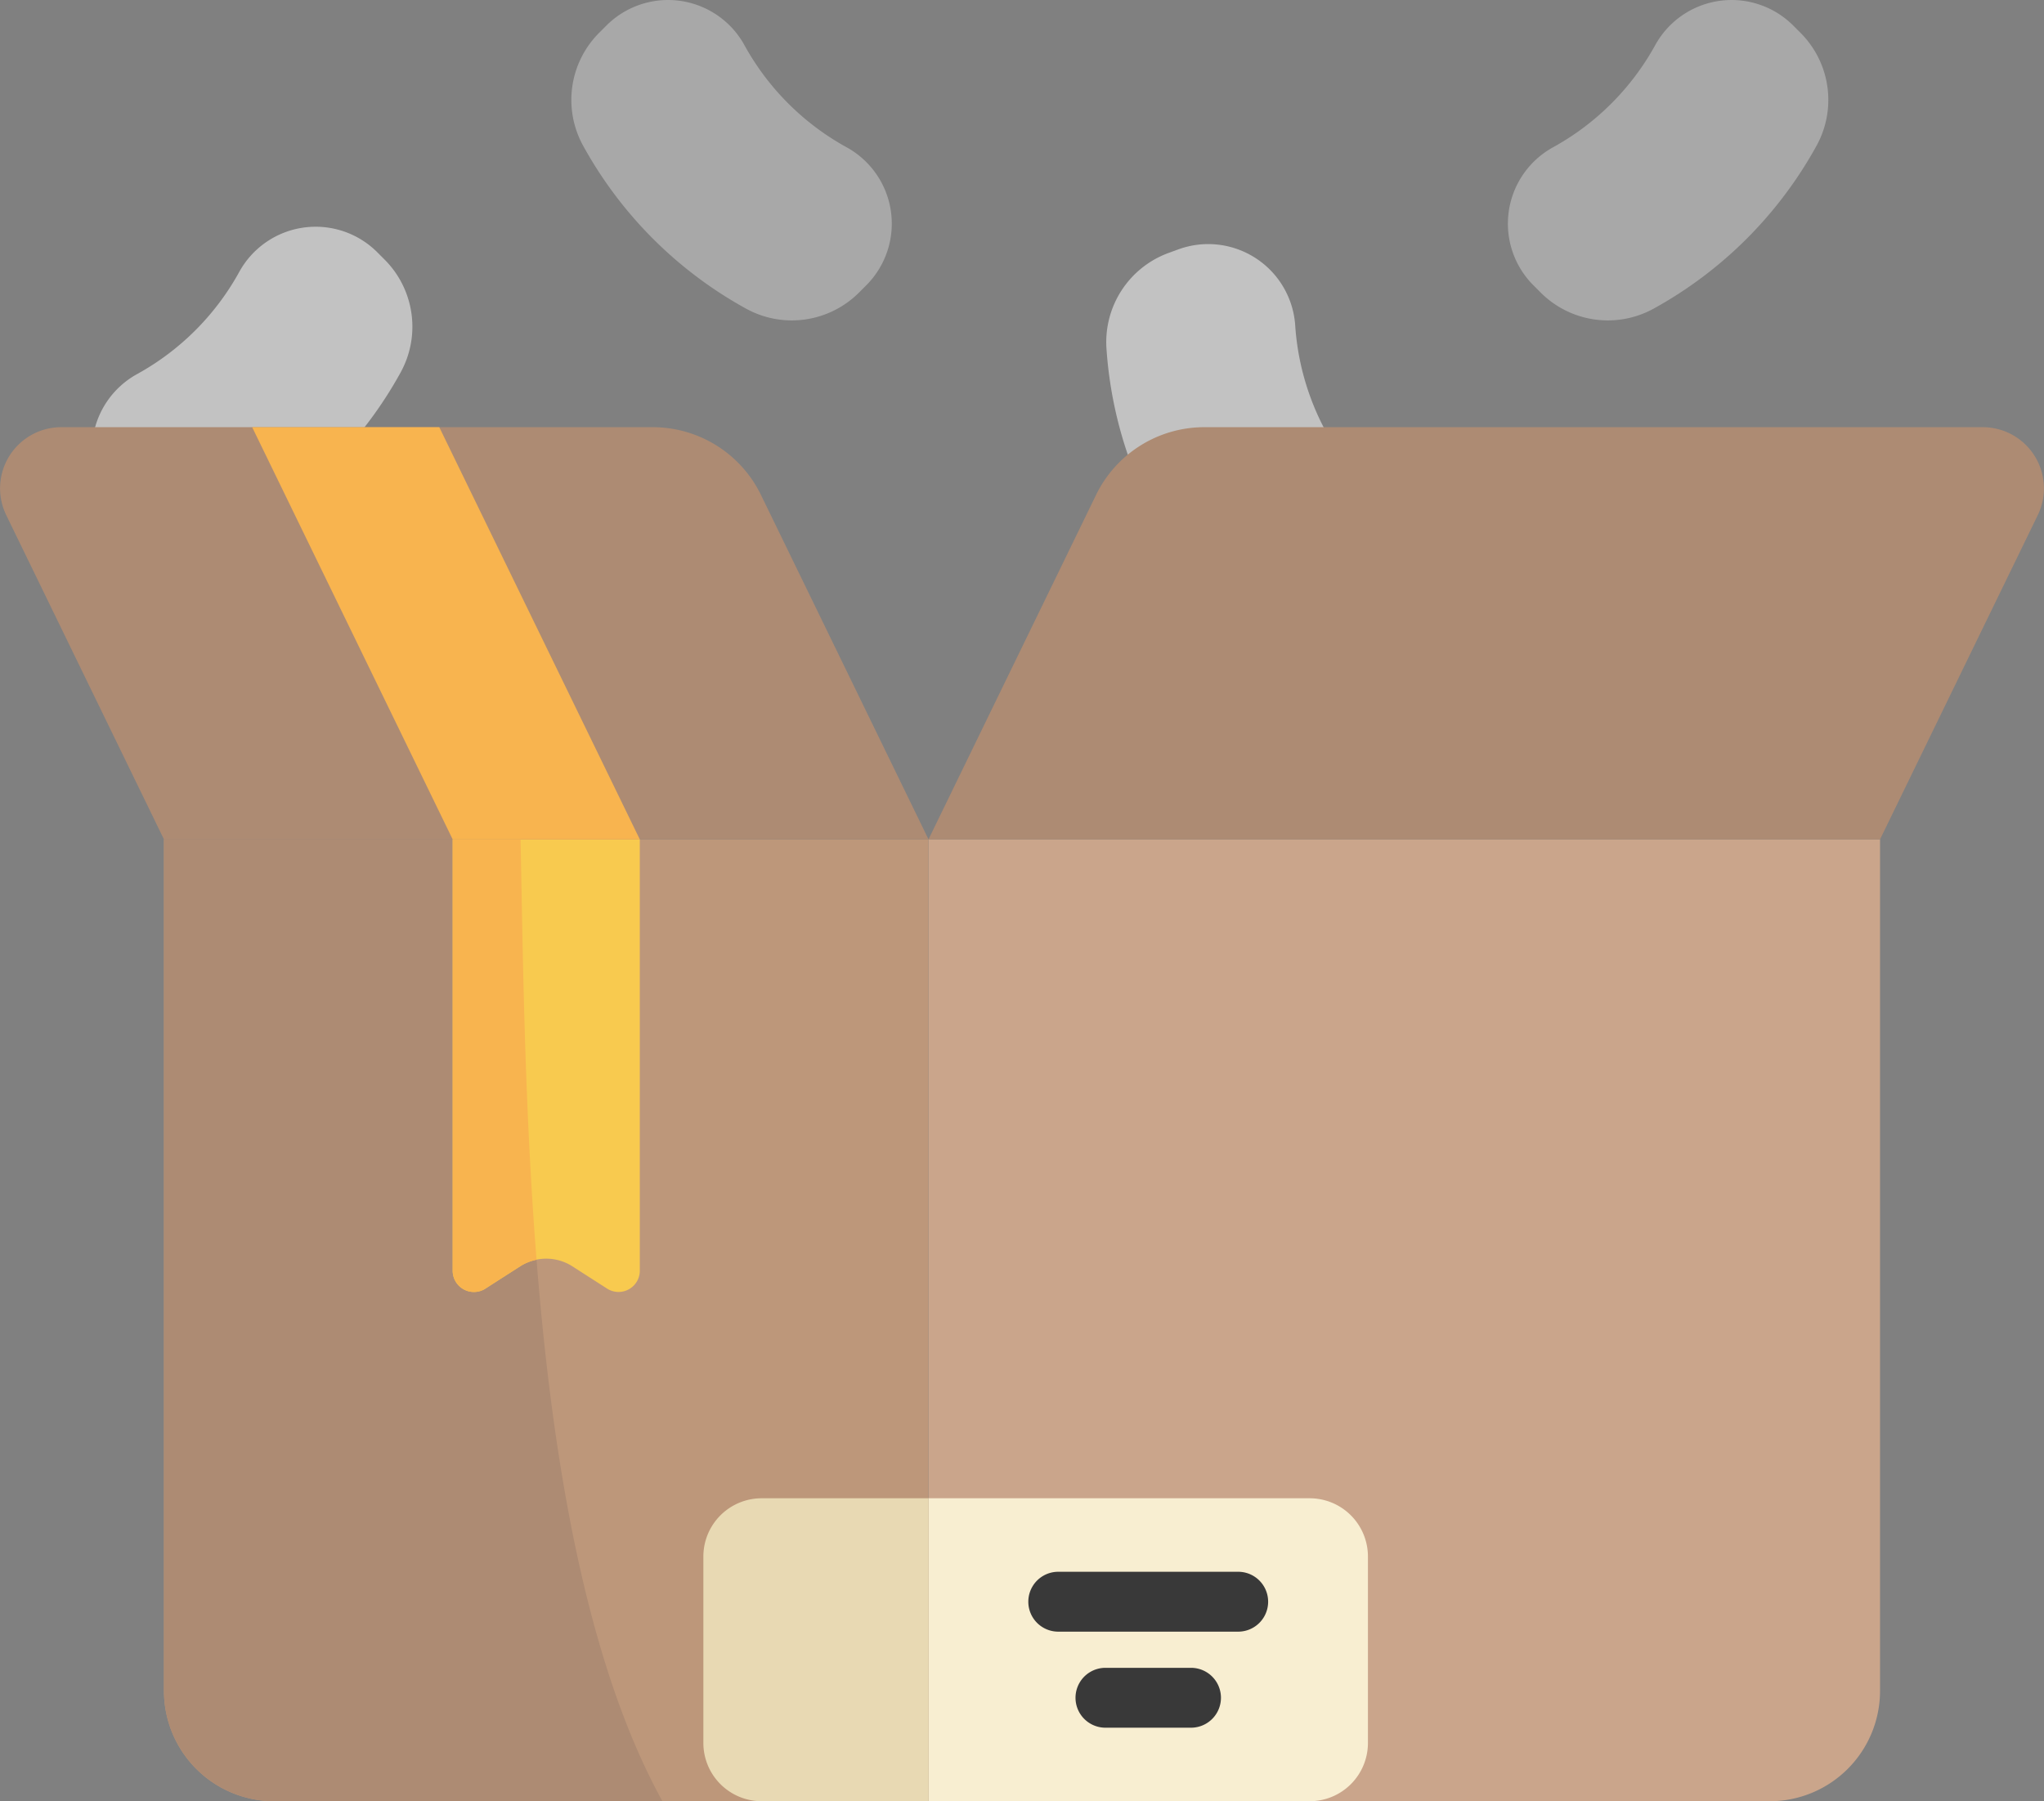 <?xml version="1.0" encoding="UTF-8"?> <svg xmlns="http://www.w3.org/2000/svg" width="250" height="220.326" viewBox="0 0 250 220.326"><rect x="0" y="0" width="250" height="220.326" fill="#808080" stroke="none"/><g transform="translate(0 -0.5)"><path d="M27.052,93.1l-.893-.893a10.661,10.661,0,0,1,2.4-16.88,31.716,31.716,0,0,0,12.493-12.5,10.663,10.663,0,0,1,16.882-2.4l.891.893a11.608,11.608,0,0,1,1.963,13.807,50.569,50.569,0,0,1-19.93,19.93A11.608,11.608,0,0,1,27.052,93.1Zm0,0" transform="translate(-11.788 -29.07)" fill="#c2c2c2"></path><path d="M284.747,62.716l1.186-.433a10.663,10.663,0,0,1,14.284,9.31,31.705,31.705,0,0,0,6.044,16.6A10.662,10.662,0,0,1,301.3,104.51l-1.184.433a11.614,11.614,0,0,1-13.344-4.057,50.59,50.59,0,0,1-9.64-26.485,11.612,11.612,0,0,1,7.614-11.684Zm0,0" transform="translate(-141.801 -31.283)" fill="#c2c2c2"></path><path d="M413.5,4.517l-.893-.893a10.662,10.662,0,0,0-16.88,2.4,31.7,31.7,0,0,1-12.495,12.493,10.664,10.664,0,0,0-2.4,16.882l.893.893a11.614,11.614,0,0,0,13.807,1.963,50.6,50.6,0,0,0,19.93-19.932A11.611,11.611,0,0,0,413.5,4.517Zm0,0" transform="translate(-193.28 0)" fill="#a8a8a8"></path><path d="M146.51,4.517l.893-.893a10.661,10.661,0,0,1,16.88,2.4,31.7,31.7,0,0,0,12.5,12.493,10.664,10.664,0,0,1,2.4,16.882l-.893.893a11.614,11.614,0,0,1-13.807,1.963,50.574,50.574,0,0,1-19.93-19.932A11.608,11.608,0,0,1,146.51,4.517Zm0,0" transform="translate(-73.232 0)" fill="#a8a8a8"></path><path d="M335.464,328.425H232.582V210.77H348.963V314.927a13.5,13.5,0,0,1-13.5,13.5Zm0,0" transform="translate(-119.017 -107.599)" fill="#caa58b"></path><path d="M54.568,328.425h80.013V210.77H41.07V314.927a13.5,13.5,0,0,0,13.5,13.5Zm0,0" transform="translate(-21.016 -107.599)" fill="#bd977a"></path><g transform="translate(0 52.754)"><path d="M84.686,210.77H41.071V314.927a13.5,13.5,0,0,0,13.5,13.5h47.466C85.439,298.3,85.354,243.317,84.686,210.77Zm0,0" transform="translate(-21.017 -160.353)" fill="#ad8b73"></path><path d="M361.522,107.516H266.313a14.72,14.72,0,0,0-13.237,8.282l-20.495,42.135H348.963l19.291-39.66a7.484,7.484,0,0,0-6.731-10.757Zm0,0" transform="translate(-119.016 -107.516)" fill="#ad8b73"></path><path d="M7.494,107.516h72.34A14.72,14.72,0,0,1,93.071,115.8l20.494,42.135H20.053L.763,118.273a7.484,7.484,0,0,1,6.731-10.757Zm0,0" transform="translate(0 -107.516)" fill="#ad8b73"></path></g><path d="M279.2,375.836H232.582v37.056H279.2a7.127,7.127,0,0,0,7.128-7.128v-22.8a7.127,7.127,0,0,0-7.128-7.128Zm0,0" transform="translate(-119.017 -192.066)" fill="#f8eed1"></path><path d="M183.317,375.836h20.407v37.056H183.317a7.129,7.129,0,0,1-7.13-7.128v-22.8a7.129,7.129,0,0,1,7.13-7.128Zm0,0" transform="translate(-90.159 -192.066)" fill="#e8d9b3"></path><path d="M283.253,401.574H261.244a3.662,3.662,0,0,1,0-7.324h22.009a3.662,3.662,0,0,1,0,7.324Zm0,0" transform="translate(-131.81 -201.489)" fill="#393939"></path><path d="M283.53,425.637H273.065a3.662,3.662,0,1,1,0-7.324H283.53a3.662,3.662,0,1,1,0,7.324Zm0,0" transform="translate(-137.858 -213.803)" fill="#393939"></path><path d="M136.275,210.77H113.387v52.761a2.6,2.6,0,0,0,4.007,2.19L121.632,263a5.921,5.921,0,0,1,6.4,0l4.238,2.718a2.6,2.6,0,0,0,4.007-2.19Zm0,0" transform="translate(-58.022 -107.599)" fill="#f8ca4f"></path><path d="M117.394,265.721,121.632,263a5.87,5.87,0,0,1,2.016-.8c-1.486-18.8-1.667-37.243-1.957-51.428h-8.3v52.761a2.6,2.6,0,0,0,4.007,2.19Zm0,0" transform="translate(-58.022 -107.599)" fill="#f8b44f"></path><path d="M87.689,157.933,63.168,107.516H86.054l24.523,50.417Zm0,0" transform="translate(-32.325 -54.762)" fill="#f8b44f"></path></g></svg> 